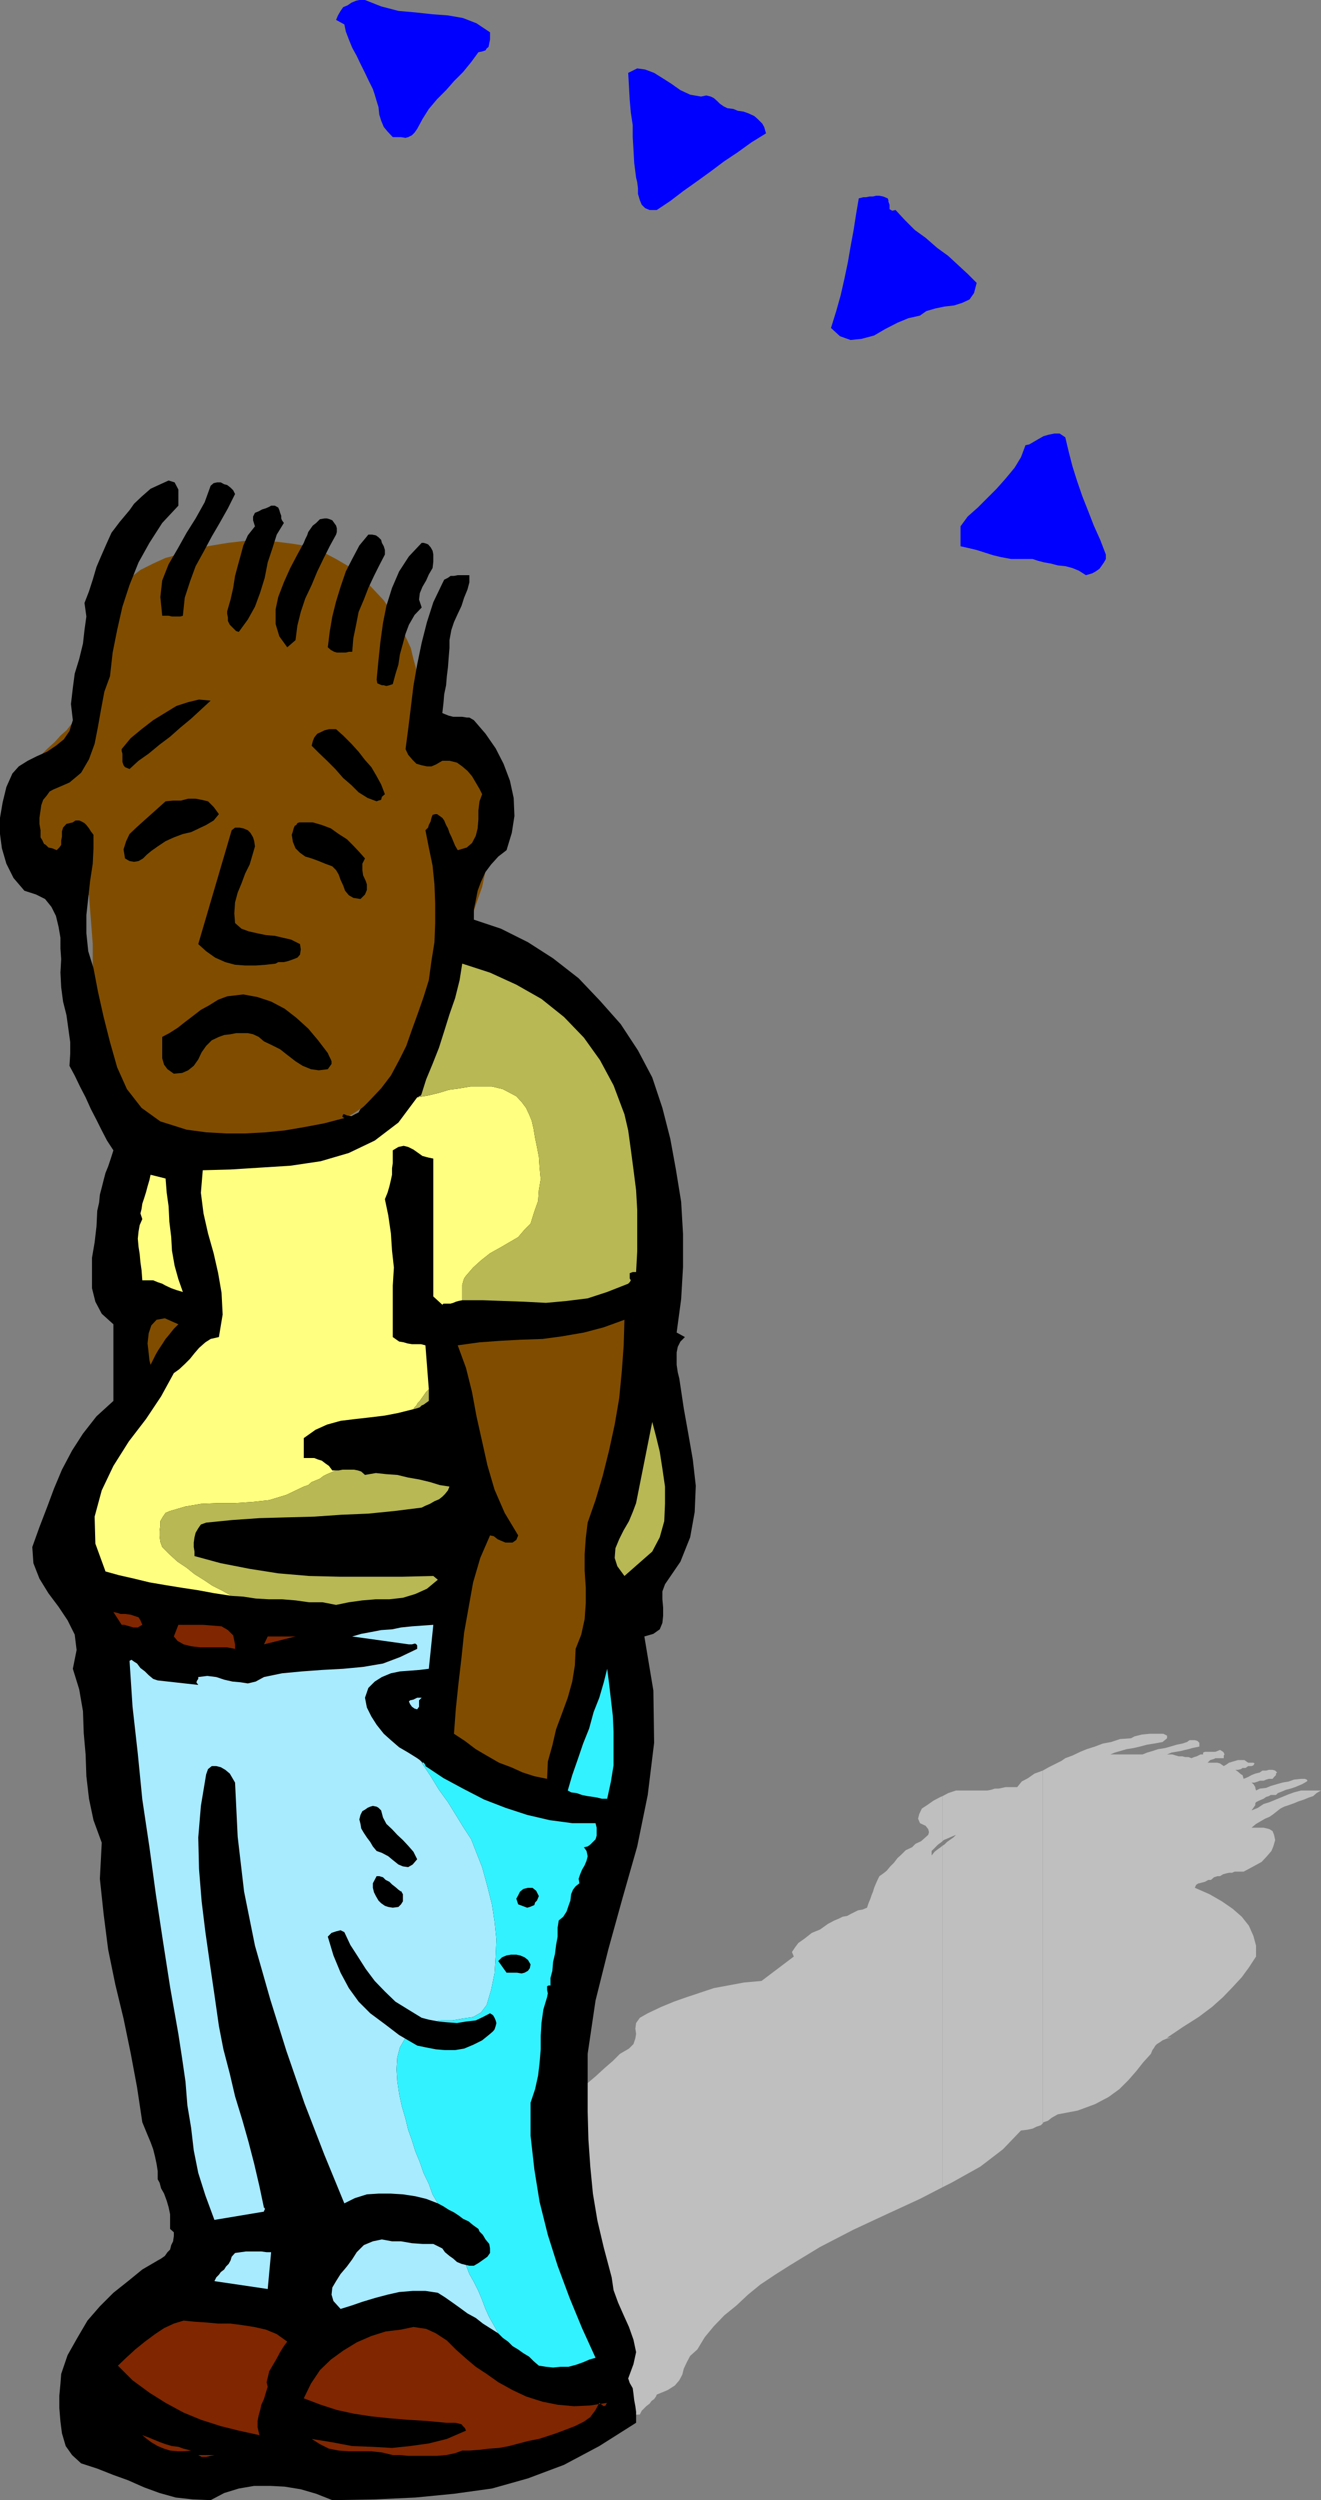 <svg xmlns="http://www.w3.org/2000/svg" width="351.797" height="665.5"><rect width="100%" height="100%" fill="#808080" stroke="none"/><path fill="#bfbfbf" d="m251 582.203 2.398-1.203 7.7-4.297 6-4.601 4.8-5 1.7-.2 1.402-.3 1-.5 1.2-.399.5-.5v-51.902h-1.5 1.5v-42l-2.2.8-1.703 1.2-1.7.902-1.199 1.5h-3.101l-.899.2-1 .199h-1l-.898.3-1 .2h-8.402l-2.098.699-1.5.8v12l.297-.3 1.203-.5.898-.399 1.2-.5-.7.7-1 .699-.699.5-.699.699-.5.3v90.903"/><path fill="#bfbfbf" d="m251 491.3-.5.403-.703.5-.899.7-.8 1v-1.2l1-1 .699-.703.703-.5.5-.398v-12l-.5.199-1.902 1-1.7 1.199-1.398.902-.703 1.5-.297 1.2.5 1.199 1.5.699.7.902.198.801-.199.7-1 .898-.902.8-1.5.7-.899.902-1.699.797-1.199 1.203-1 .899-.902 1.199-1 1-1 1.199-.899.703-1 .7-.5 1-.402.898-.5 1.199-.297 1-.402 1-.301.902-.5 1.2-.399 1.199-1.199.5-1.199.199-2 1-.902.5-1.2.203-1 .5-1.199.5-1.699.899-2.102 1.5-2.199.898-1.902 1.5-1.7 1.203-.898 1.2-.8 1.199.5 1.199-8.602 6.5-4.598.402-4.3.797-3.801.703-3.598 1.2-3.602 1.199-3.398 1.199-3.402 1.402-3.598 1.7-2.102 1.199-1 1.398-.199 1.5.2 1.402-.2 1.2-.5 1.5-1.199 1.199-2.402 1.402-1.899 1.899L161 550.5l-2.402 2.203-2.598 2.2-2.402 1.898-2.399 1.902-1.902 2.2-1.5 1.898-4.797 3.3-4.3 3.399-3.602 3.402-3.098 3.301-3.402 3.598-3.098 3.402-3.8 3.297-3.903 3.402-.5.2-.2.8-.199.7-.8.898-.399.8-.8.903-.899.5-.703.5v.5l-.297.7-.5.699-.203.699-.7.699-.699 1-1 .5-1 .703-.398.5-.8.7-.903.5-.7.699h-.8l-.899.5-1.199.199h-5.101l-4.301.3-4.297.2-4.102.699-4.5.5-4.101 1.203-4.098 1-3.601 1.598-1.7.8-1.699 1.2-1.601.902-1.7 1.5-1.699 1.2L60 616.3l-.3 1.199.8 1.402 2.098 1.2 1.699 1.5L66 623l1.898 1.703 1.899 1.2 2.402 1.199 2.899 1 3.601.398h3.399l3.101.5 3.098.5 3.101.703 2.7 1 2.601 1.2 2.399 1.199 2.402 1.699 8.2 1.601 7.898 2 7.902 1.399 7.898 1.402 8.2.797 8.902.703h9.297l10.601-.5.5-1 .7-.703.5-.5.902-.7.5-.698.7-.5.5-.7.198-.5 2.899-1.199 1.902-1.203 1.2-1.398.8-1.5.399-1.602.8-1.7.899-1.698 1.902-1.7 2-3.3 2.399-2.899 2.8-2.902 3.2-2.598 3.101-2.902 3.301-2.7 3.898-2.601 4.102-2.598 7.898-4.8 8.899-4.602 8.8-4.098 8.903-4.101 6-3.098v-90.902m26.7 73.902.198-.3 1.2-.403 1-.797 1.601-.902 5.301-1 4.598-1.7 3.601-1.898 2.899-2.101 2.402-2.399 2.098-2.402 1.902-2.399 2-2.199.398-1 .301-.402.5-.801.399-.398.8-.5.7-.5 1.199-.5 1.203-.2h-1.203l4.3-2.902 4.102-2.598 3.598-2.699 2.902-2.601 2.598-2.7 2.402-2.601 1.899-2.598 1.902-2.902v-2.899l-.703-2.601-1.2-2.7-1.898-2.398-2.402-2.101-2.899-2-3.3-1.899-3.899-1.703.301-.7.2-.198.5-.301h.198l.7-.2.8-.199.899-.5h.703l.797-.699.902-.3h.7l.8-.5.7-.2.898-.203h.8l.7-.297h2.402l2.598-1.402 2.203-1.2 1.398-1.5 1.2-1.398.5-1.203.5-1.7-.301-1.398-.399-1-.8-.5-.7-.199-.898-.203h-3.203l1.203-1 2.398-1.398 1.2-.5 1-.7 1-.8.902-.7 1-.5 1.2-.402 1.398-.5 1.199-.5 1.5-.5 1.203-.5 1.2-.398.898-.801 1.199-.7H346.5l-1.902.5-1.399.5-1.699.7-1.703.699-1.7.703-1.597.5-1.5 1-1.703.7.5-.7.5-.703v-.5l.203-.297.797-.402L336 479l.5-.2.7-.5.698-.198.5-.301h1.399l.5-.5 1-.399 1.203-.5 1.2-.3 1.198-.399 1.2-.5.699-.3.703-.403.5-.297.2-.203-.2-.297-.5-.203h-1l-1.902.203-1.399.5-1.699.297-1.402.402-1.7.5-1.199.5-1.699.2-1 .5-.203-.7v-.199l-.5-.8-.5-.403h.8l.903-.297.5-.203h1l.7-.297.698-.203h1l.399-.5.5-.5v-.398l.3-.301-.5-.5-.699-.2h-1l-.699.2h-1l-.699.5-1.203.3-1 .399-.899.5-1.199.5-.3-1-.399-.2-.8-.698-.7-.5h.7l.8-.2.398-.3h.801l.7-.5h.898l.5-.2.3-.5-.3-.199h-1.399l-1-.703H329.7l-.699.203-.703.2-1 .3-.7.5-.699.399-1-.7-.699-.199h-2.601l.699-.703 1-.297.402-.203h2.2v-.7l.199-.3-.2-.5-.199-.2-.3-.198-.5-.301-.7.3-.5.2h-2.8l-.5.199v.5h-.7l-1 .5-.699.203-.703.297-.797-.297h-.902l-.7-.203h-1l-.699-.2-1-.3h-1.402l1.203-.5 2.398-.398 1.2-.301.902-.2 1-.3 1-.2.898-.199v-1l-.5-.5-.699-.199h-1.402l-.7.5-1.199.399-1.5.3-1.699.5-1.402.399-1.899.3-1.5.5-1.398.399-1.203.5H295.7l1.2-.5 1.398-.398 1.703-.5 1.898-.301 1.7-.399 1.902-.5 1.898-.3 2.2-.399 1.199-1V462l-1-.5H306.2l-2.101.203-2 .5-.899.5-2.902.2-2.399.8-2.199.399-2.101.8-2.2.7-1.699.699-2.101 1-1.899.699-1 .703-1.402.7-2 1-1.598.898v42h1.899-1.899v51.902"/><path fill="#804d00" d="m25.898 167 1.2-3.797L29 159.602l2.398-2.899 2.899-2.601 3.101-2.399L40.797 150l3.3-1.5 3.403-.898 4.297-1.5 4.601-.899 4.301-.703L65 144h4.297l4.402.203 4 .5 4.399.7 3.8 1.5L89.5 148.8l3.598 2.101L96.5 153.8l2.797 2.902 2.902 3.098 2.399 3.601 2.199 3.598 1.402 2.902 1.2 2.598.699 2.902.8 2.899.7 2.601.699 2.7 1 2.398.902 2.602.7 1.5 1 1.601 1 1.5 1.601 1.2 1.5 1.398 1.7 1.5 1.597 1.402 1.703 1.899 2.7 4.3 1.597 4.598 1 4.602.5 4.5v4.3l-.5 4.598-1 4.3-.899 4.302-1.699 4.8-1.699 5.301-1.902 5.098-1.7 5.199-1.898 5.3-1.703 5.102-1.899 5-1.699 5.301-1.699 3.098-2.102 3.101-2.699 2.899-2.402 2.402-2.797 2.2L99.598 293l-2.899 1.703-2.902 1.899-6.899 3.101-7.5 2.399L72 303.3l-7.703.5-7.7-.2-7.699-.699-7.898-1-7.703-1.199-1.2-.203-.699-.797-.898-.902-.8-1.2-.403-1.699-.5-1.402-.297-2-.402-1.398-1.5-6.7-.7-6.5-.699-6.699-.3-6.5-.2-7V251.3l-1-13-5-2.899-4.101-3.601-3.801-4.098-2.7-4.3-2.097-5-.5-4.801.7-5.102 2.398-4.797 1.199-1.601 1.5-1.5 1.402-1.399 1.899-1.703 1.5-1.7 1.601-1.398 1.5-1.902 1.399-1.7v-1.198l.3-1.2V186l-.3-1.2v-2.698l5.3-15.102"/><path fill="#00f" d="M130.5 8.602V10.5l-.203 1-.2 1-.5.402-.3.5-.899.301-1 .2L125.5 16.5l-2.203 2.703-2.399 2.399L118.797 24l-2.399 2.402L114.2 29l-1.699 2.703-1.402 2.598-.7 1-.699.699-1 .5-.699.203-1.203-.203h-2.2L103.2 35l-1-1.2-.699-1.698-.5-1.602-.203-2-.5-1.598-.5-1.699-.5-1.5-1.2-2.402-.898-1.899L96 17l-1-2.098-1.203-2.199-.899-2.203-.8-2.098-.399-1.902L89.5 5.3l.5-1.198.7-1.2.698-1 1.2-.5 1-.699 1.199-.5.902-.203h1.5l4.301 1.703 4.598 1.2 4.5.398 4.601.5 4.098.3 4 .7 3.601 1.402 3.602 2.399M195.297 29l1.203.5 1.5.203 1.398.5 1.5.7.899.8 1.203 1.2.5.898.5 1.699-3.902 2.402L196.5 40.5l-3.602 2.402-3.601 2.7-3.598 2.601-3.8 2.7L178.5 53.5l-3.602 2.402H173l-1.203-.5-.899-.902-.5-1.2-.5-1.698v-1.5L169.7 48.5l-.3-1.2-.5-3.898-.2-3.601-.199-3.301v-3.2L168 30l-.3-3.398-.2-3.602-.203-3.598 2.402-1.199 2.098.297 2.402.902 2.399 1.5 2.199 1.399L181.199 24l2.598 1.203 2.902.5 1.399-.3 1.199.3.8.399.903.8.7.7 1 .699 1 .5 1.597.199M238.5 55.902l2.398 2.598 2.7 2.703 2.902 2.098L249.598 66l2.902 2.102 2.598 2.398 2.601 2.402 2.399 2.399-.7 2.699-1.199 1.703-1.902.899-2.2.699-2.597.3-2.402.5-2.399.7L245 84l-3.102.703-2.898 1.2-3.3 1.699-2.903 1.699-3.399.902-2.898.297-2.8-1-2.403-2.2 1.402-4.5 1.2-4.3 1-4.398.898-4.301.703-4.098.797-4.3.703-4.5.7-4.102 1.198-.301h.7l1-.2h.902l.797-.198h.902l1 .199 1.2.5.199.5v.402l.3.797v1.203l.399.2.3.199.903-.2"/><path d="m47.5 134.602-4.3 4.601-3.403 5.297-2.899 5.203-2.398 6-1.902 5.797-1.399 6.203-1.199 6-.703 6.297-1.5 4.102-.899 4.8-.8 4.5-.899 4.598-1.5 4.102-2.101 3.601-3.098 2.598-4.402 1.902-.899.5-.699 1-1 1.2-.5 1.398-.203 1.402-.297 2v1.598l.297 1.699v1.902l.5.801.402.899.5.3.7.7 1 .199 1.199.5.699-.7.5-.699v-1.199l.203-1v-1.402l.297-1 .902-1 1.7-.399.699-.5h1l.5.2.902.5.5.5.7.898.5.8.698.903v3.598l-.199 4.101L24 234.5l-.5 4.5-.5 4.602v4.8l.5 4.801 1.398 4.5 1.2 6.297 1.5 6.703 1.699 6.7 1.902 6.699 2.598 5.8 3.902 5 5 3.598 7 2.203 5.2.7 5.3.3h5.098l5.5-.3 5-.5 5.3-.903 5.301-1 5.301-1.398-.5-.301v-.2l.2-.5h.3l.7.301 1.199.2.902-.5 1-.5.5-.899.898-.703.801-.797.399-.402 3.402-3.598 2.598-3.402 2.199-4.098 1.902-3.8 1.5-4.301 1.598-4.399 1.5-4.3 1.402-4.5.7-5.102.8-5 .2-5.098V240.5l-.2-5.098-.5-5-1-4.8-.902-4.602.703-.7.2-.698.5-1 .198-.899.301-.8.7-.2h.5l1.398 1 .5.7.5 1.199.5.898.402 1.203.5 1 1 2.399.7 1.199 2.398-.7 1.402-1.199 1-1.902.5-2 .2-2.398v-2.399l.3-2.402.7-1.899-.7-1.402-2-3.398-1.199-1.399-1.402-1.203-1.399-1-2-.5h-1.902l-1.7 1-1.199.5H113.7l-1.402-.297-1.399-.402-1-1-1.199-1.399-.699-1.5.7-5.3.698-5.7.7-5.8 1-5.7 1.199-5.8 1.402-5.5 1.7-5.301 2.398-5 .5-1 1-.5.703-.5h.898l1-.2H125V155l-.5 1.902-.902 2.2-.7 2.199-1 2.101-1 2.2-.699 2.101-.5 2.7v2.097l-.199 2.402-.203 2.7L119 180l-.203 2.402-.5 2.399-.2 2.402-.3 2.598.703.3 1 .399 1.2.3h2.398l1.199.2H125l1.2.703 3.097 3.598 2.703 3.902 2.098 4.098 1.699 4.5 1 4.601.203 4.801-.703 4.5-1.399 4.598L132.7 228l-1.902 2.102-1.5 2-1.2 2.601-.898 2.399-.5 2.601-.5 2.399v2.699l7.2 2.402 7.199 3.598 6.699 4.3 6.8 5.301 5.7 6 5.5 6.2 4.601 7 3.801 7.199 2.7 8.101 2.101 8.2 1.5 8.199 1.398 8.601.5 8.598v8.703l-.5 8.598-1.199 8.902 2.2 1.2-1.2 1.199-.699 1.398-.3 1.5v3.3l.3 2 .398 1.602.301 2 .899 6 1.199 6.7 1.203 6.898.797 7-.297 7-1.203 6.703-2.598 6.5-4.101 6-.7 1.899v2.101l.2 2.2v2.199l-.2 1.898-.699 1.703-1.699 1.2-2.402.699L174 450l.2 13.902-1.7 13.899-2.8 13.699-3.903 13.703-3.797 13.7-3.402 13.597-2.098 14.203v15.399l.2 7.398.5 7.203.698 7.2 1.2 7.199 1.699 7.199 2.101 7.902.5 3.399 1.2 3.3 1.5 3.399 1.402 3.101 1.2 3.399.698 3.3-.699 3.2-1.402 3.8.402 1.2.801 1.402.2 1.5.198 1.7.301 1.597.2 1.5v2.902l-9.801 6.2-9.399 5-9.601 3.601-9.598 2.7-10.102 1.398-10.3 1-10.801.5-11.297.199-4.3-1.7-4.102-1.198-4.301-.7-3.797-.199h-4.3l-4.102.7-3.899 1.199-3.601 1.898-4.801-.2-4.5-.5-4.297-1.198-4.102-1.5-4.3-1.899-3.899-1.402-4.3-1.7-4.301-1.398-2.399-2.203-1.699-2.398-1-3.399-.402-3.101-.301-3.602v-3.297l.3-3.203.2-2.598 1.703-5 2.598-4.601 2.699-4.598 3.3-3.8L30.2 610.3l3.899-3.098 3.8-3.101L42 601.703l.898-.5 1-.703.7-1 .699-.7.3-1.198.5-1 .2-1.399v-1l-1-.902v-3.899l-.399-1.902-.5-1.7-.699-1.898-.8-1.402-.399-1.5-.5-.898v-2.2L41.7 576l-.403-1.898-.5-2-.7-1.899-.8-1.902-1.399-3.399-1.398-9.3-1.703-9.102-1.899-9.2-2.199-9.097-1.902-9.3-1.2-9.403-1-9.398.5-9.602-2.199-6-1.199-5.7-.699-6-.203-5.8-.5-5.7-.2-5.8-1-5.797-1.699-5.5 1-5-.5-4.101L18 431.3l-2.402-3.598-2.7-3.601-2.398-3.899-1.602-4.101-.3-4.301 1.902-5.3 2-5.2 1.898-5.097 2.102-5 2.7-5.101 2.898-4.5L25.699 377l4.5-4.098V352.5l-3.101-2.797-1.7-3.203-.898-3.598v-8.101l.7-4.098.5-4.3.198-4.102.5-2.2.2-2.101.5-1.898.5-2 .5-1.899.699-1.703.703-2.098.7-2.199-1.7-2.601-1.402-2.7-1.399-2.8-1.5-2.899-1.402-3.101-1.5-2.899-1.399-2.902-1.398-2.598.2-3.203v-3.098l-.5-3.601-.5-3.598-.903-3.601-.5-3.801-.2-3.899.2-3.601-.2-2.801v-2.898l-.5-2.899-.699-2.902-1.199-2.399L12 239.301l-2.402-1.2-3.098-1-2.902-3.398-1.899-3.8L.5 225.8 0 222v-4.297l.7-4.101 1-4.102 1.597-3.598L5 204l2.398-1.5 2.399-1.2 2.703-1.198 2.398-1.602L17 196.8l1.5-2.198.898-2.899-.5-4.3.5-4.301.5-3.801 1.2-3.899 1-4.101.402-3.598.5-3.601-.5-3.602 1.2-3.098 1-3.101 1-3.399 1.198-2.8 1.399-3.2 1.402-3.101 2.2-2.899 2.601-3.101 1.2-1.7 2-1.898 2.398-2.101 2.601-1.2 2.2-1 1.601.5 1 1.899v4.3"/><path d="m62.598 131.5-1.899 3.8-2.199 3.903-2.102 3.598-2.199 4.101-2.101 3.801-1.5 4.098-1.399 4.3-.5 4.801-.699.2h-2.203l-.899-.2H43.2l-.5-5 .5-4.402 1.7-4.297 2.398-4.101 2.402-4.301L52.098 138l2.402-4.297 1.598-4.402.8-.7.899-.199h1l.902.5.801.2.898.699.7.699.5 1m13 7.703-1.899 3.098-1.199 3.8-1.203 3.602-.797 4.098-1.203 3.902-1.399 3.797L66 164.902l-2.402 3.301-.7-.203-1.699-1.7-.5-1v-.898l-.199-1v-.699l.898-3.101.7-3.102.5-3.2.699-2.597.8-2.902.7-2.598L66 142.5l1.898-2.398-.5-1.602v-1l.5-1 1-.398.899-.5 1-.301.902-.399.5-.3h1l.899.5.3.699.2.699.3.8v.7l.2.5.5.703M89.5 142.3l-1.703 3.102-1.7 3.399-1.597 3.3-1.5 3.602-1.703 3.598-1.2 3.601-.898 3.598-.5 3.902-2.199 1.899-2.102-2.899-1-3.3v-3.899l.7-3.3 1.5-3.903 1.699-3.797 1.902-3.601 1.7-3.102.398-1 .5-1 .3-.898.7-1 .5-.7.902-.699 1-1 1.2-.203h.699l.699.203.703.297.5.703.5.7.2.699v1l-.2.699m13 5.301L101 150.5l-1.402 2.8-1.5 3.2-1.2 3.102-1.398 3.3-.703 3.598-.7 3.402-.3 3.598h-.899l-.8.203h-2.399L89 173.5l-.902-.5-.801-.7.5-4.097.703-4.101 1-4 1.2-3.899 1.398-4.101 1.699-3.301 1.902-3.598 2.399-2.902h1l1 .199.699.5.703.703.2.797.5.902.3 1v1.2m12.898 0v1.898l-.199 1.703-1 1.7-.699 1.597-1 1.703-.703 1.7-.2 1.699.7 2.101-1.899 2-1.5 2.598-.898 2.402-.703 2.598-.797 2.902-.402 2.7-.801 2.597-.7 2.602-.898.3-.8.2-.7-.2h-.5l-1.199-.5-.203-1 .5-5.199.5-4.8.703-5.102.898-4.5 1.5-4.801 1.899-4.398 2.601-4 3.399-3.602h.5l.703.203.5.2.7.8.5.899.198 1"/><path fill="#00f" d="m283.7 116.402.898 3.801 1 3.899 1.199 3.8 1.402 4.098 1.5 3.8 1.598 4.102 1.703 3.801 1.5 3.899v1.199l-.5.902-.703 1-.5.7-1 .699-.899.5-1 .3-.699.2-1.902-1.2-1.7-.699-1.898-.5-2-.203-1.902-.5-1.7-.297-1.597-.402-1.5-.5h-5.703l-2.7-.5-2.097-.5-2.203-.7-2.2-.699-2.097-.5-2.203-.5v-5.3l1.902-2.602 2.7-2.398 5-5 2.398-2.7 2.402-2.902 1.7-2.797 1.199-3.203 1-.2 1.199-.698 1.203-.7 1.398-.8 1.399-.399 1.5-.3h1.402l1.5 1"/><path d="m56.098 186.5-2.598 2.402-2.602 2.399L48 193.703l-2.703 2.399-2.797 2.101-2.902 2.399-2.7 1.898-2.398 2.203-1.203-.5-.399-.5-.3-.902v-2.2l-.2-.699v-.5l2.399-2.902 2.902-2.398 3.098-2.399 3.101-1.902L47 187.902l3.098-1 2.902-.699 3.098.297m46.402 24.902-.8.7-.2.8-.703.2-.5.199-2.399-.899-2.398-1.5L93.598 209l-2.2-1.898-2.101-2.399-2.2-2.203-2.199-2.098L83 198.5l.297-1.2.402-1 .801-1 .898-.398 1-.5 1.2-.3H89.5l1.898 1.699 2.2 2.199 1.902 2.102 1.7 2.199 1.698 1.902 1.399 2.399 1.203 2.199 1 2.601m-44.203 5.301-1.399 1.7-2 1.199L53 220.5l-2.102 1-2.199.5-2.402.902-2.2 1L42 225.301l-.703.5-1 .699-1.2 1-1 1-1.199.703-1.199.2-1.199-.2-1.203-.703-.399-2.398.7-2.2L34.5 222l2-1.898 3.797-3.399L42.199 215l1.899-1.7 2-.198h2.101l1.899-.5h2l1.601.3 1.7.399 1.5 1.5 1.398 1.902M97.2 228.5l-.7 1.402v1.7l.2 1.398.698 1.5.301.902v1.5l-.5 1.2L96 239.3l-1.902-.3-1.2-.7-1-1.198-.5-1.399-.699-1.5-.5-1.402-.699-1.2-1-1-1.902-.699-1.7-.699L83 228.5l-1.703-.5-1.399-1-1.199-1.2-.699-1.698-.3-1.899.3-.902.2-.801.3-.7.398-.198.301-.5.5-.2h3.598l2.402.7 2.399.898 2.101 1.5 2.2 1.402 1.699 1.7 1.601 1.699 1.5 1.699m-29.301-3.2-.699 2.403-.699 2.399-1.203 2.398-1 2.703-1 2.399-.7 2.601-.199 2.899.2 2.601 1.699 1.5 1.902.7 2.2.5 2.398.5 2.402.199 2.098.5 2.203.5 2.398 1.199.2 1.402-.2 1.399-.699.8-1 .399-1.402.5-1.2.3h-1.5l-.699.399-2.601.3-2.7.2h-2.8l-2.7-.2-2.597-.698-2.703-1.2-2.399-1.699-2.101-1.902L61.699 221l.899-.7h1.199l1 .2L66 221l.7.703.698 1.2.301 1 .2 1.398"/><path fill="#ffff80" d="m61.7 424.8-2.7-1.5-2.402-1.198-2.399-1.602-2.402-1.5-2.098-1.7-2.402-1.597-2.2-2-1.898-1.902-.5-1.399-.199-1.5V407.5l.2-1.398v-1.2l.698-1.199.7-1 1.199-.5L49.398 401l4.102-.7 4.598-.198h4.5l4.601-.301 4.5-.5 4.598-1.399 4.601-2.199 1.2-.402.902-.801 1-.398 1.2-.5.898-.7 1-.5 1.199-.5 1.203-.5h-1l-.902-1.199-1-.703-.899-.7-1-.3-1-.398h-2.8V382.8L84 380.6l3.098-1.398 3.601-1 4.098-.5 3.601-.402 4.102-.5 3.598-.7 4-1 .3-.5.5-.5.399-.699.5-.5.5-.699.5-.703.703-1 .7-.7-.903-11.698-1.2-.301H109.7l-1.199-.2-1-.3-1.203-.2-1-.699-.7-.5v-13.699l.301-4.8-.5-4.5-.3-4.602-.7-4.801-.898-4.297.7-1.703.5-1.7.398-1.698.3-1.399V311l.2-1.398v-3.399l1.5-.902L107.5 305l1.2.3 1.398.7 1 .703 1.402 1 1.5.399 1.398.3v36.7l2.399 2.199.3-.301H120l.7-.2.698-.3.7-.2 1-.198V342l.199-.7.3-1 .5-.698 1.903-2.2 2.098-1.902 2.402-1.898 2.7-1.5 2.398-1.399 2.402-1.402 1.7-2 1.597-1.598 1-3.203 1-2.797.203-2.902.5-2.899-.3-3.101-.2-2.899-.5-2.601-.5-2.399-.402-2.402-.5-2.2-.7-1.698-.8-1.7-1.2-1.601-1.398-1.5-1.703-.899-1.899-1-2.898-.699h-5.703l-2.899.5-2.898.399-2.602.8-2.898.7-2.902.5-5 6.699-6.301 4.8-6.899 3.301-7.5 2.2-8.101 1.199-8 .5-7.899.5L54 311.5l-.5 6 .7 5.5 1.198 5.3 1.5 5.302 1.2 5.3.902 5.2.297 5.8-1 6-2.2.5-1.398.899L53 358.8l-1.203 1.402-1.2 1.5-1.398 1.399-1.5 1.398-1.402 1-3.399 6.203-4 6-4.601 6-4.098 6.5-3.101 6.5-1.899 7 .2 7.2 2.699 7.398 3.601 1 4 .902 4.098 1 4.101.7 4.301.699 4.598.699 4.3.8 4.602.7"/><path fill="#b8b854" d="m133.898 289.902 1.899 1 1.703.899 1.398 1.5 1.2 1.601.8 1.7.7 1.699.5 2.199.402 2.402.5 2.399.5 2.601.2 2.899.3 3.101-.5 2.899-.203 2.902-1 2.797-1 3.203-1.598 1.598-1.699 2-2.402 1.402-2.399 1.399-2.699 1.5-2.402 1.898-2.098 1.902-1.902 2.2-.5.699-.301 1-.2.699v4.102h5.5l5.5.199 5.602.199 5.7.3 5.5-.5 5.601-.698 5.2-1.7 5.597-2.199.402-.402.301-.5-.3-.5v-1.399l.8-.3h.898l.301-5.5v-11l-.3-5.301-.7-5.5L168 306l-.703-5.098-1-4.3-2.899-7.7-3.601-6.699-4.297-6-5.3-5.5-6-4.8-6.7-3.801-7-3.2-7.402-2.402-.7 4.402-1.199 4.801-1.5 4.297-1.402 4.5-1.399 4.402-1.699 4.301-1.699 4.098-1.203 3.8-.2.5-.5.2-.3.3h-.2l2.903-.5 2.898-.699 2.602-.8 2.898-.399 2.899-.5H131l2.898.7M114.2 372.902v-3.101l-.7.699-.703 1-.5.703-.5.7-.5.5-.399.699-.5.5-.3.5.8-.2.899-.3.5-.5.5-.2.703-.5.7-.5m-68.903 29.301-1.2.5-.699 1-.699 1.2v1.199L42.5 407.5v1.402l.2 1.5.5 1.399 1.898 1.902 2.199 2 2.402 1.598L51.797 419l2.402 1.5 2.399 1.602L59 423.3l2.7 1.5 3.097.199 3.3.5 3.403.203h3.598l3.601.297 3.598.5h3.601l3.602.703 3.398-.703 3.602-.5 3.598-.297h3.601l3.598-.402 3.3-1 3.102-1.399 2.899-2.402-1.2-1-8.398.203H90.7l-8.403-.203-8.2-.7-7.597-1.198-7.703-1.5-7-1.899V413l-.2-1.2v-1.198l.2-1.399.3-1.203.7-1.2.703-1 1.398-.5 7-.698 7.2-.5 7.199-.2 7.402-.199 7.2-.5 7.199-.3 7-.7 7.199-.902 1-.5 1.203-.5 1.2-.7 1.198-.5.899-.699.703-.699.797-1 .402-1-2.601-.402-2.598-.801-2.902-.7-2.899-.5-2.902-.698-2.899-.2-2.8-.3-2.899.5-1-.899-.902-.3-1-.2h-3.098l-1 .2H89.5l-1.203.5-1.2.5-1 .5-.898.699-1.199.5-1 .398-.902.8-1.2.403-4.601 2.2-4.598 1.398-4.5.5-4.601.3h-4.5l-4.598.2-4.102.699-4.101 1.203"/><path d="m87.297 280.3.3.7.5 1 .2.5v.703l-1 1.399-2.399.3-2.101-.3-2.2-.899L78.7 282.5l-2.199-1.7-1.902-1.5-2.399-1.198-1.902-.899-1.4-1.203-1.5-.7L66 275h-3.102l-1.5.3-1.699.2-1.402.5-1.899.902-1.5 1.5-1.199 1.7-.902 1.898-1.2 1.703-1.5 1.2-1.597.699-2.203.199-1.7-1.2-.898-1.199-.5-1.699V276l1.899-1 2.199-1.398 1.902-1.5 2.098-1.602 2.203-1.7 2.2-1.198 2.398-1.5 2.402-.899 4.297-.5 3.8.7 3.602 1.199 3.598 1.898 3.101 2.402 3.2 2.899 2.601 3.101 2.598 3.399"/><path fill="#ffff80" d="m44.098 313.703.3 3.797.5 3.602.2 4.101.5 4.098.199 3.601.703 4 1 3.598 1.2 3.402-1.7-.5-1.402-.5-1.5-.699-.899-.5-1.199-.402-1.203-.5h-2.899l-.199-2.7-.3-2.101-.2-2.2-.3-1.898-.2-2.199.2-1.902.3-1.7.7-1.601-.5-1.5.3-1.2.2-1.398.5-1.5.5-1.601.398-1.5.5-1.7.3-1.398 4 1"/><path fill="#804d00" d="m47.5 352.5-1.203 1.203-1.2 1.5-1 1.2-.898 1.398-1 1.5-.699 1.199-.703 1.402-.7 1.399-.3-1.2-.2-1.898-.3-2.601.3-2.7.7-2.101 1.402-1.5 2.2-.399L47.5 352.5m118.797-1.2-.2 6.802-.5 6.898-.699 7.203-1.199 7-1.5 6.899-1.699 6.8-1.902 6.399-2.098 6-.5 4.101-.3 4.301v4.399l.3 4.5v4.101l-.3 4.297-.903 4.102-1.5 3.8-.2 4.399-.699 4.3-1.199 4.301-1.5 4.098-1.601 4.3-1 4.302-1.2 4.3-.199 4.598-3.402-.7-3.098-1-3.101-1.398-3.2-1.199-3.3-1.902-2.899-1.7-2.902-2.199-2.899-1.902.5-6.7.7-6.698.8-6.801.7-6.7 1.199-6.699 1.203-6.699 1.898-6.5 2.602-6 1 .2 1 .8.898.399 1.2.5h1.902l1-.7.5-1.199-3.602-6-2.699-6.203-1.902-6.5-1.399-6.297-1.5-6.703-1.199-6.5-1.601-6.398-2.2-6 5.801-.801 5.5-.399 5.5-.3 5.801-.2 5.2-.699 5.8-1 5.297-1.402 5.5-2"/><path fill="#b8b854" d="m173.7 413-7.403 6.5-1.899-2.598-.699-2.199.2-2.601 1-2.399 1.199-2.402 1.402-2.399 1-2.402.898-2.398L173.7 378.5l1 3.8 1 4.102.7 4.5.699 4.801v4.598l-.2 4.601-1.199 4.301-2 3.797"/><path fill="#802600" d="m37.898 432.5-.699.402-.5.301H35.5l-1-.3-.703-.2-.7-.203h-.699l-2.199-3.398 1 .199.899.3h1.199l1.5.2.902.3 1.2.399.5.8.5 1.2m128.398-1.2 3.101-2.198-3.101 2.199m-103.699 6.402v1.2L60.5 438.5h-7.203l-2.399-.297-2-.5-1.601-.902-1-1.2L47.5 432.5H54l2.598.203 2.402.2 1.7 1 1.398 1.398.5 2.402"/><path fill="#a8ebff" d="m34.5 442.102.797 12.199 1.402 12.5L37.9 479l1.898 12.703 1.703 12.5 1.898 12.5 1.899 12.2 2.203 12.5 1 6.5.898 6.199.5 6.3 1 6 .7 6 1.199 6 1.902 6 2.399 6.5 13.199-2.199v-.203l.203-.297v-.5h-.203l-1.2-5.703-1.398-6-1.5-5.797-1.699-6L62.598 558l-1.399-6-1.699-6.5-1.203-6.2-1.2-8.398-1.199-8.199-1.199-8.402-1-8.2L53 497.5l-.203-8.398.703-8.399 1.398-8.402.5-1.399 1-.8h1.2l1.199.3 1.203.7 1.2 1 1.398 2.398.699 14.402L65 503.5l2.898 14.402L72 532.301 76.297 546l4.8 13.902 5.301 13.7L91.7 586.5l2.801-1.398 3.2-1 3.097-.2h3.3l3.2.2 3.3.5 2.903.699 3.098 1.199-1.399-2.398-1-2.801-1.402-2.899-1-2.902-1.2-2.898-.898-2.899-1-2.8L108 564l-1-3.398-.703-3.301-.5-3.399-.2-3.101.2-3.098.703-2.703 1.5-2.598 2.098-2.199 2-1.203 2.601-.7 2.598-.5h3.203l2.797-.5 2.703-.398 2.098-1.199 1.5-2 1.199-4 .902-4.402.301-4.5.2-4.598-.5-4.8-.7-4.5-1.203-4.801-1.399-5.102-1.5-3.797-1.398-3.601-2.203-3.399-1.899-3.101-2.101-3.399-2.399-3.3-2.199-3.602-2.402-3.598h.5l.203.2.297.5v.199l-.297-.7-.5-.199-.703-.703-.7-.5-2.398-1.5-2.402-1.398-2.2-1.899-1.898-1.703-1.902-2.398-1.399-2.2L97.7 454.5l-.5-2.598.899-2.601 1.699-1.7 1.902-1.199 2.399-1 2.402-.5 2.7-.199 2.597-.203 2.402-.297 1.2-11.703-2.899.203-2.8.2-2.903.3-2.399.5-2.898.2-2.602.5-2.699.5-2.402.699 15.101 2.101h.801l.7-.203h.199l.3.203.2.297v.902l-4.598 2.2-4.5 1.699-5.3.902-5.302.5-5.5.297-5.5.402-5.3.5-4.801 1-2.2 1.2-2.097.5-1.902-.301-2.2-.2-2.199-.5-2.101-.699-2.399-.3-2.402.3v.5l-.297.399-.203.5.5.699L42 447.3l-1.203-.398-1.2-1-1-1-1.199-.902-.898-1.2-.8-.5-.7-.5-.5.302M115.398 597.3H112.5l-2.8-.198-2.903-.5h-2.399l-2.699-.5-2.402.5-2.399 1L95 599.5l-1.203 1.902-1.399 1.899-1.699 2-1.199 1.902-1 1.7-.203 1.898.5 1.699 1.902 2.102 2.899-.899 2.902-1 3.297-1 3.402-.902 3.098-.7 3.601-.3h3.399l3.3.5 1.903 1.199 2 1.402 2.098 1.5 1.902 1.399 2.2 1.199 1.898 1.5 1.902 1.203 2.2 1.399-1.2-2.2-1.203-2.101-1-2.2-.899-2.398-1-2.402-1.199-2.399-1.199-2.101-.902-2.399-1.2-.3-1.199-.5-1-.899-1-.703-1.199-1-.703-1-2.399-1.2"/><path fill="#33f2ff" d="m128.398 497 1.399 5.102 1.203 4.8.7 4.5.5 4.801-.2 4.598-.3 4.5-.903 4.402-1.2 4-1.5 2-2.097 1.2-2.703.398-2.797.5h-3.203l-2.598.5-2.601.699-2 1.203-2.098 2.2-1.5 2.597-.703 2.703-.2 3.098.2 3.101.5 3.399.703 3.3 1 3.399.7 2.902 1 2.801.898 2.899 1.199 2.898 1 2.902 1.402 2.899 1 2.8 1.399 2.399 1.5.8 1.402.903 1.398.7 1.5 1 .899.699 1.5.699 1.203 1 1.398 1 .301.699.899.902.699 1.2 1 1.199.203 1.199v1.203l-.703 1-1.399 1-1 .7-1.199.699H125l-.902-.2.902 2.399 1.2 2.101 1.198 2.399 1 2.402.899 2.399 1 2.199 1.203 2.101 1.2 2.2 1.198 1.199 1.399 1 1.203 1.199 1.5.902 1.398 1 1.5.899 1.2 1.199 1.402 1.203 1.898.297 1.899.203 2-.203h2.101l1.899-.5 2-.7 1.601-.698 1.7-.5-3.598-7.899-3.3-8-3.2-8.601-2.602-8.2-2.199-8.8-1.402-8.7-1-8.902v-8.797l1.203-3.601.797-3.602.402-3.398.301-3.602v-3.598l.2-3.402.5-3.598 1-3.3.198-1-.199-.899v-1l.399-.203h.5v-2l.5-1.898.199-2.399.5-2.101.3-2.399.403-2.203v-2.398l.297-1.899 1.203-1 .898-1.402.5-1.5.5-1.399.2-1.699.5-1.203.699-.898 1-.801-.2-1.2.403-1.199.5-1.199.7-1.203.5-1.2.3-1.198-.3-1.399-.7-1 1-.203.7-.5 1.398-1.398.3-1V486.5l-.3-1.2h-6.2l-6-.8-6-1.398-5.8-1.899-5.7-2.203-5.601-2.898-5.2-2.801-4.8-3.2v-.199l-.297-.5-.203-.199h-.5l2.402 3.598 2.2 3.601 2.398 3.301 2.101 3.399 1.899 3.101 2.203 3.399 1.398 3.601 1.5 3.797"/><path fill="#802600" d="m70.297 437.703 1-2.101h7.402zm0 0"/><path fill="#33f2ff" d="m161.7 444.203.5 3.899 1 8.601.198 4.297v8.902l-.699 4.301-1 4.598h-1.402l-1.2-.301-1.199-.2-1.398-.198-1.5-.301-1.402-.5-1.5-.2-.899-.5 1.2-4.101 1.398-4 1.5-4.398 1.601-4 1.2-4.399 1.5-3.8 1.199-4.102.902-3.598"/><path fill="#a8ebff" d="m112.297 451.902-.7.7v1.699l-.5.699-.699-.2-.699-.5-.5-.698-.3-.7.3-.3.899-.2 1-.5h1.199"/><path d="m111.098 494.902-1.2 1.399-1.199.699-1.402-.2-1.2-.5-1.5-1.198-1.199-1-1.699-.899-1.402-.5-1-1.203-.7-1.2-.898-1.198-.8-1.2-.7-1.199L96 485.5l-.3-1.2.3-1.198.5-1 .7-.399.698-.5.7-.3.699-.2 1 .2.5.3.703.7.5 1.898.898 1.699 1.5 1.402 1.399 1.5 1.5 1.399 1.402 1.5 1.399 1.601 1 2m-4.301 8.598v-.2l.203.403.297.5v1.899l-.5.8-.7.7-1.5.199-1.199-.2-.898-.3-1-.7-.703-.699-.7-1.199-.5-1-.3-1.203v-1.2l1-1.898H101l1 .301.7.7 1 .5.698.699.899.699.8.699.7.5m36.703 1.203-.203.5-.297.7-.5.5-.203.699-1.2.5-.699.199-2.398-.899-.5-1.5.5-.902.5-1 .898-.7 1.2-.3h1.199l1 .8.703 1.403M91.7 514.3l1.597 3.403 2 3.098 2.101 3.3 2.399 3.2 2.703 2.8 2.797 2.7 3.402 2.101 3.598 2.2 1.902.5 2.7.5 2.101.199 2.7.199 2.398-.398 2.601-.301 1.899-.899 1.902-1 .797.5.402.7.301.699.2.699-.2.8-.3.903-.403.5-.797.7-2.102 1.699L126 544.3l-2.402 1-2.399.402H118.5l-2.402-.203-2.598-.5-2.402-.5-4.801-2.797-3.797-2.902-3.902-2.899L95.5 532.8l-2.602-3.598-2.199-4.101-1.902-4.602-1.5-5 1-1 1.203-.398 1.2-.301 1 .5m49.597 8.602-.2 1-.5.7-.898.5-.8.199-1.2-.2h-2.8l-2.2-3.101 1-1 1.2-.5 1.199-.2h1.402l1 .2 1.2.5.898.703.699 1.2"/><path fill="#a8ebff" d="m71.297 609.3-14.2-2.097.5-1 .7-.703.5-.7.902-.698.5-.801.7-.7.5-.898.3-1 .899-1 1.5-.203 1.402-.2h4.098l1.402.2h1.2l-.903 9.8"/><path fill="#802600" d="m76.5 623.3-.902 1.2-1 1.602-.899 1.699-1 1.699-1 1.703-.402 1.7-.297 1.199.297 1.199-.5 1.601-.5 1.7-.7 1.5-.3 1.398-.399 1.402-.3 1.5v1.7l.5 2.101-5.5-1.203-4.801-1.2-5.297-1.698-4.602-1.899-4.8-2.601-4.301-2.7-4.5-3.3-3.899-3.899 2.2-2.101 2.402-2.2 2.598-2.101 2.699-2 2.402-1.598 2.598-1.203 2.601-.797 2.899.297 3.101.203 3.2.297h3.3l3.102.402 3.2.5 3.097.7 2.902 1.199 2.801 2m53.098 8.601 3.101 2.2 3.801 2.101 3.598 1.7 4.402 1.398 4 .8 4.398.399 4.301-.2 4.5-.698-.199.199-.203.5-.5.199-1.2-.898-1 1.898-1.398 1.902-1.699 1.2-2.402 1.199-2.598 1-2.402.902-2.399.797-2.199.703-2.602.5-2.699.7-2.601.699-2.7.5-2.8.199-2.399.3-2.699.2h-1.902l-1.899.699-2.402.5-2.399.203H108.7l-2.199-.203h-1.902l-2.899-.7-2.8-.3h-6l-2.7-.2-2.601-.5-2.399-1.198-2.2-1.399 5.5.899 5.297 1 5.3.199 5.301.3 4.801-.5 5-.699 4.801-1.199 5.098-2.203-.301-.7-.5-.5-.399-.5-.8-.198-.899-.2h-2.402l-5.297-.5-5-.3-4.8-.399-4.802-.5-4.601-.703-4.598-1-4.3-1.398-4.5-1.7 1.898-3.902 2.402-3.598 2.899-2.8 3.3-2.399L95 623.5l3.898-1.7 3.801-1.198 4.098-.5 3.3-.7 3.403.5 2.598 1.2L119 623l2.398 2.402 2.7 2.399 2.601 2.199 2.899 1.902m-78.7 20.398-2 .2h-1.601l-2-.2-1.598-.5-1.699-.698-1.703-1-1.2-.899-1.199-1 1.399.5 1.703.7 1.7.699 1.398.5 1.699.5 1.703.199 1.398.5 2 .5m6.2 1.199h-4.301l.902.5h1.2l1.199-.297 1-.203"/></svg>
